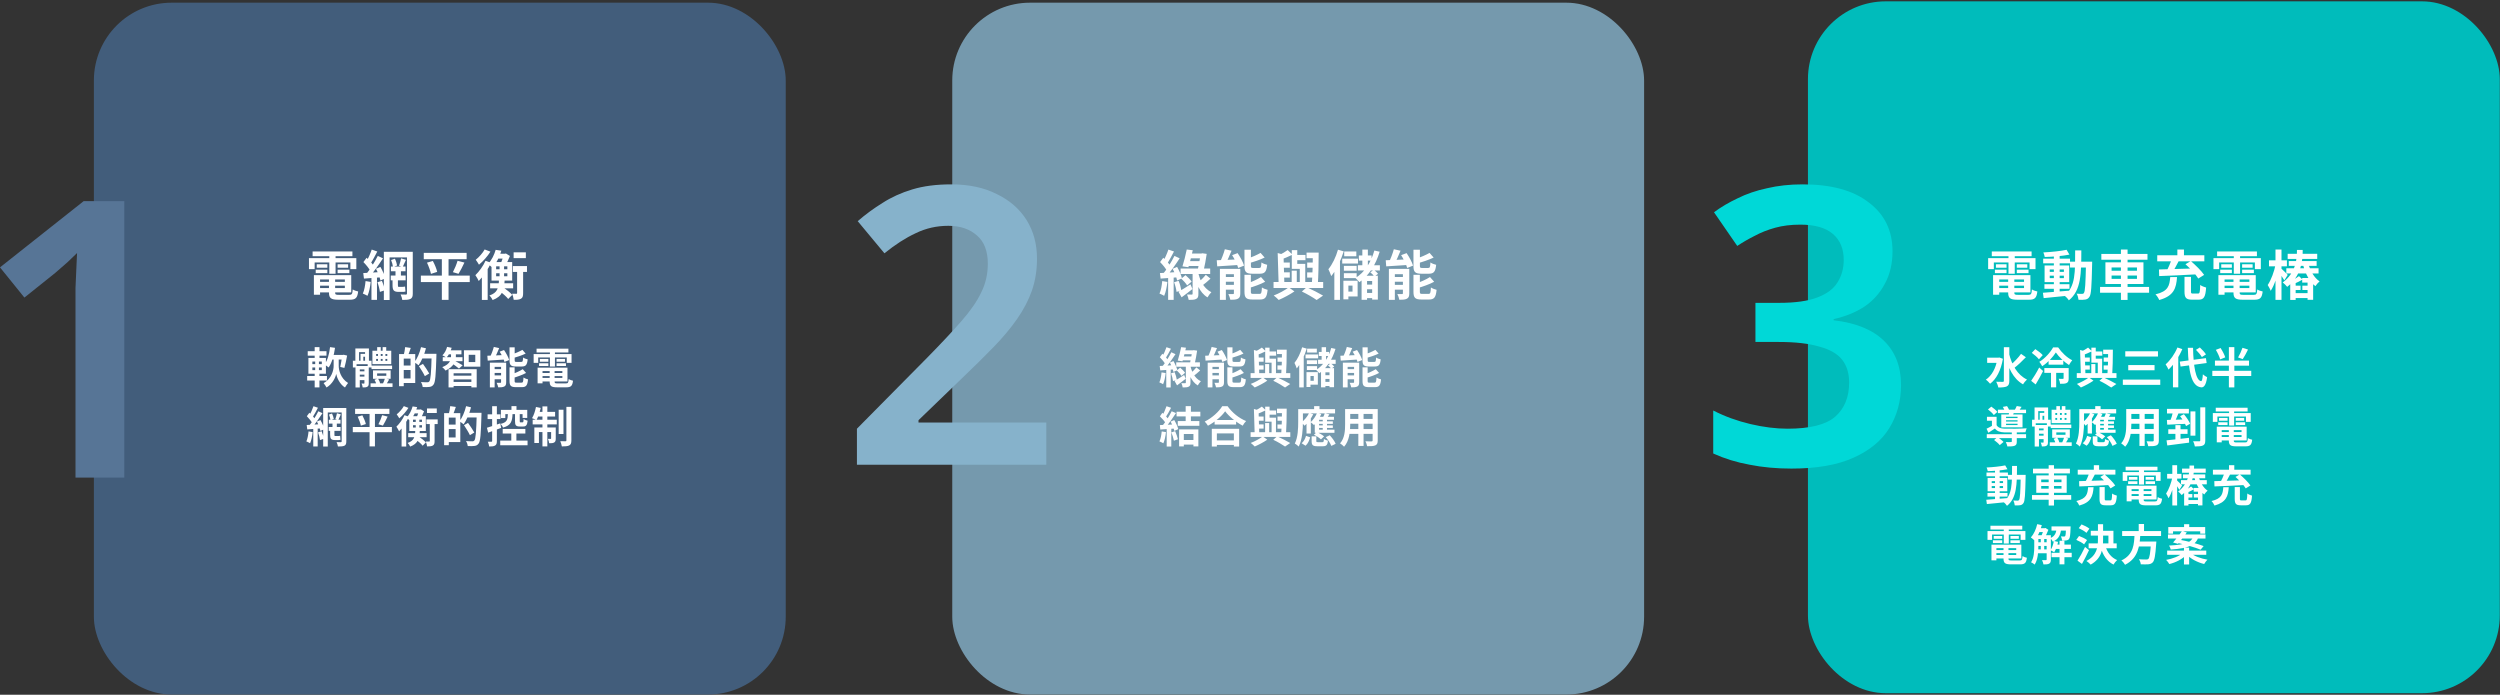 <svg xmlns="http://www.w3.org/2000/svg" width="932" height="259" viewBox="0 0 932 259" fill="none"><rect x="0" y="0" width="932" height="259" fill="#333333" stroke="none"/><rect x="35" y="1" width="257.921" height="257.921" rx="29" fill="#425D7B"></rect><path d="M46.339 178.06H28.15V113.821C28.15 111.704 28.15 109.538 28.15 107.325C28.246 105.111 28.342 102.898 28.439 100.684C28.535 98.374 28.631 96.257 28.727 94.332C27.765 95.295 26.562 96.45 25.118 97.797C23.675 99.048 22.183 100.347 20.643 101.695L9.095 110.934L0 99.674L31.181 74.988H46.339V178.06Z" fill="#577596"></path><rect x="355" y="1" width="257.921" height="257.921" rx="29" fill="#7599AD"></rect><path d="M390.056 173.25H319.465V159.825L345.738 133.263C350.935 127.97 355.17 123.446 358.442 119.693C361.81 115.843 364.264 112.283 365.804 109.01C367.44 105.738 368.258 102.178 368.258 98.328C368.258 93.612 366.911 90.1 364.216 87.79C361.521 85.384 357.961 84.181 353.534 84.181C349.203 84.181 345.161 85.095 341.407 86.924C337.654 88.656 333.756 91.158 329.714 94.43L319.754 82.448C322.641 79.946 325.72 77.685 328.993 75.664C332.265 73.546 335.97 71.862 340.108 70.611C344.246 69.36 349.058 68.734 354.544 68.734C361.185 68.734 366.863 69.937 371.578 72.343C376.39 74.653 380.096 77.877 382.694 82.015C385.292 86.154 386.592 90.966 386.592 96.451C386.592 100.686 385.966 104.632 384.715 108.289C383.464 111.85 381.635 115.362 379.229 118.827C376.823 122.292 373.888 125.804 370.424 129.365C366.959 132.926 363.061 136.775 358.73 140.914L342.418 156.649V157.515H390.056V173.25Z" fill="#86B2CB"></path><rect x="674" y="0.5" width="257.921" height="257.921" rx="29" fill="#00BCBB"></rect><path d="M705.53 93.705C705.53 98.324 704.567 102.366 702.642 105.831C700.814 109.295 698.263 112.134 694.991 114.348C691.719 116.465 687.918 118.005 683.587 118.967V119.4C691.864 120.363 698.119 122.913 702.354 127.051C706.588 131.19 708.705 136.675 708.705 143.508C708.705 149.475 707.262 154.816 704.375 159.532C701.487 164.248 697.012 167.953 690.949 170.648C684.982 173.343 677.283 174.69 667.852 174.69C662.27 174.69 657.073 174.209 652.261 173.246C647.449 172.38 642.926 170.985 638.691 169.06V153.036C643.022 155.25 647.642 156.934 652.55 158.089C657.458 159.243 662.078 159.821 666.408 159.821C674.781 159.821 680.7 158.329 684.164 155.346C687.629 152.266 689.361 148.032 689.361 142.642C689.361 139.178 688.495 136.339 686.763 134.125C685.031 131.912 682.192 130.275 678.246 129.217C674.396 128.062 669.344 127.485 663.088 127.485H654.427V112.904H663.232C669.295 112.904 674.059 112.231 677.524 110.883C681.085 109.536 683.587 107.659 685.031 105.253C686.57 102.847 687.34 100.056 687.34 96.88C687.34 92.742 685.993 89.518 683.298 87.208C680.604 84.899 676.562 83.744 671.172 83.744C667.708 83.744 664.58 84.129 661.789 84.899C658.998 85.669 656.448 86.679 654.138 87.93C651.828 89.085 649.663 90.336 647.642 91.683L638.98 79.124C641.579 77.2 644.514 75.467 647.786 73.927C651.058 72.291 654.715 71.04 658.757 70.174C662.799 69.212 667.226 68.731 672.038 68.731C682.721 68.731 690.949 70.992 696.724 75.515C702.594 79.942 705.53 86.005 705.53 93.705Z" fill="#00D8D7"></path><path d="M118.2 105.08H129.56V106.5H118.2V105.08ZM118.22 102.58H130.94V109H118.22V107.38H128.56V104.18H118.22V102.58ZM122.64 103.46H124.94V109.06C124.94 109.8 125.16 109.92 126.38 109.92C126.94 109.92 129.46 109.92 130.18 109.92C131.18 109.92 131.38 109.6 131.5 107.9C132 108.24 132.9 108.54 133.52 108.66C133.24 111.1 132.56 111.74 130.38 111.74C129.74 111.74 126.76 111.74 126.16 111.74C123.4 111.74 122.64 111.16 122.64 109.06V103.46ZM117.02 102.58H119.32V109.88H117.02V102.58ZM116.54 93.74H131.38V95.5H116.54V93.74ZM118.08 98.52H122.04V99.82H118.08V98.52ZM117.7 100.52H122.04V101.82H117.7V100.52ZM125.86 100.52H130.24V101.82H125.86V100.52ZM125.86 98.52H129.78V99.82H125.86V98.52ZM122.76 94.44H125.1V102.04H122.76V94.44ZM115.18 96.24H132.84V100.34H130.62V97.84H117.3V100.34H115.18V96.24ZM147.44 101.08H149.46V103.26H147.44V101.08ZM149.52 96.32L151.34 96.86C150.88 97.8 150.46 98.86 150.12 99.54L148.76 99.08C149.04 98.3 149.38 97.14 149.52 96.32ZM145.8 96.94L147.22 96.44C147.62 97.24 147.94 98.3 148.04 98.98L146.5 99.54C146.44 98.84 146.14 97.74 145.8 96.94ZM143.1 93.88H152.44V95.96H145.24V111.84H143.1V93.88ZM151.72 93.88H153.88V109.44C153.88 110.52 153.68 111.08 153.02 111.44C152.34 111.76 151.38 111.82 149.98 111.82C149.92 111.26 149.62 110.34 149.34 109.78C150.16 109.82 151.06 109.82 151.34 109.82C151.62 109.8 151.72 109.7 151.72 109.42V93.88ZM145.74 99.36H151.18V101.14H145.74V99.36ZM145.68 102.72H151.22V104.52H145.68V102.72ZM146.34 103.66H148.34V106.3C148.34 106.78 148.38 106.94 148.64 106.94C148.88 106.94 149.74 106.94 149.98 106.94C150.26 106.94 150.74 106.9 151 106.82C151.04 107.34 151.1 108.22 151.16 108.68C150.86 108.8 150.44 108.82 150 108.82C149.74 108.82 148.88 108.82 148.66 108.82C146.74 108.82 146.34 108.16 146.34 106.28V103.66ZM138.58 93.04L140.66 93.76C139.84 95.32 138.92 97.1 138.16 98.22L136.56 97.56C137.26 96.36 138.12 94.42 138.58 93.04ZM140.84 95.4L142.78 96.3C141.32 98.54 139.38 101.32 137.84 103.04L136.46 102.26C137.96 100.46 139.78 97.54 140.84 95.4ZM135.48 97.7L136.66 96.1C137.7 97.04 138.92 98.34 139.4 99.28L138.1 101.12C137.66 100.14 136.48 98.72 135.48 97.7ZM140.16 100.2L141.82 99.5C142.62 100.86 143.38 102.62 143.62 103.76L141.82 104.58C141.6 103.42 140.9 101.58 140.16 100.2ZM135.42 101.8C137.22 101.7 139.8 101.56 142.3 101.4L142.32 103.36C139.98 103.54 137.54 103.72 135.68 103.86L135.42 101.8ZM140.7 105.22L142.38 104.7C142.86 105.82 143.26 107.28 143.4 108.24L141.62 108.82C141.52 107.84 141.14 106.36 140.7 105.22ZM136.28 104.78L138.2 105.1C138 107.02 137.58 109 137 110.28C136.6 110.02 135.72 109.64 135.26 109.44C135.82 108.26 136.12 106.46 136.28 104.78ZM138.48 102.86H140.54V111.8H138.48V102.86ZM157.98 94.26H173.96V96.64H157.98V94.26ZM156.9 102.74H175.12V105.16H156.9V102.74ZM159.18 97.92L161.36 97.28C162.06 98.56 162.76 100.26 162.98 101.36L160.66 102.1C160.46 101.02 159.82 99.26 159.18 97.92ZM170.58 97.22L173.14 97.88C172.42 99.4 171.6 101.04 170.94 102.08L168.84 101.46C169.46 100.3 170.2 98.54 170.58 97.22ZM164.72 95.26H167.22V111.78H164.72V95.26ZM182.72 105.6H191.3V107.5H182.72V105.6ZM184.78 93.14L186.9 93.46C186.22 95.66 185.22 97.94 183.5 99.84C183.14 99.36 182.38 98.74 181.86 98.48C183.38 96.92 184.3 94.84 184.78 93.14ZM185.86 94.58H188.34V96.4H184.96L185.86 94.58ZM184.96 101.88V102.98H189.14V101.88H184.96ZM184.96 99.3V100.38H189.14V99.3H184.96ZM183.24 97.7H190.94V104.6H183.24V97.7ZM186.24 98.54H187.92V103.78H186.24V98.54ZM186.26 108.58L187.64 107.2C188.82 107.96 190.26 109.1 190.96 109.92L189.46 111.46C188.84 110.62 187.42 109.4 186.26 108.58ZM187.76 94.58H188.26L188.6 94.5L190.1 95.42C189.66 96.56 188.96 98.06 188.42 99C188 98.7 187.26 98.26 186.78 98.02C187.14 97.16 187.58 95.8 187.76 94.98V94.58ZM186.02 104.3H188.14C187.96 108.1 187.32 110.5 183.64 111.86C183.44 111.34 182.88 110.54 182.44 110.16C185.5 109.14 185.88 107.36 186.02 104.3ZM180.68 93L182.84 93.82C181.74 95.56 180.08 97.44 178.56 98.68C178.28 98.18 177.72 97.28 177.36 96.84C178.6 95.86 180 94.26 180.68 93ZM181 97.22L183.08 97.96C181.94 100.4 180.14 103.08 178.48 104.76C178.26 104.26 177.6 103.1 177.22 102.58C178.62 101.24 180.1 99.22 181 97.22ZM179.64 101.6L181.8 99.44V99.46V111.82H179.64V101.6ZM191.48 94.08H196.04V96.22H191.48V94.08ZM191.2 99.2H196.46V101.38H191.2V99.2ZM192.78 100.38H195.02V109.28C195.02 110.34 194.88 110.98 194.22 111.36C193.56 111.74 192.7 111.78 191.52 111.78C191.46 111.14 191.18 110.16 190.92 109.5C191.58 109.52 192.26 109.52 192.48 109.52C192.7 109.52 192.78 109.46 192.78 109.24V100.38Z" fill="white"></path><path d="M123.232 132.312H127.952V134.024H123.232V132.312ZM123.04 129.4L124.896 129.672C124.496 132.552 123.712 135.272 122.512 137C122.176 136.696 121.376 136.12 120.96 135.88C122.096 134.392 122.752 131.96 123.04 129.4ZM125.344 133.128H126.272V136.392C126.272 137.912 126.944 141.048 129.76 142.776C129.408 143.192 128.88 143.992 128.608 144.456C126.592 143.224 125.568 140.68 125.328 139.4C125.088 140.712 123.952 143.176 121.728 144.456C121.52 144.04 120.976 143.24 120.64 142.84C123.664 141.128 124.4 137.944 124.384 136.392V133.128H125.344ZM127.568 132.312H127.824L128.112 132.248L129.408 132.552C129.12 134.152 128.72 135.992 128.384 137.16L126.848 136.792C127.088 135.72 127.392 133.96 127.568 132.584V132.312ZM114.72 130.92H121.712V132.584H114.72V130.92ZM114.512 140.184H121.888V141.864H114.512V140.184ZM117.312 129.4H119.104V134.136H117.312V129.4ZM117.504 134.104H118.896V138.552H119.088V144.424H117.312V138.552H117.504V134.104ZM116.448 137V137.976H119.968V137H116.448ZM116.448 134.792V135.752H119.968V134.792H116.448ZM114.976 133.448H121.504V139.32H114.976V133.448ZM138.496 136.296H146.176V137.592H138.496V136.296ZM138.144 142.904H146.336V144.248H138.144V142.904ZM140.608 129.416H141.952V131.608H140.608V129.416ZM142.64 129.416H143.984V131.608H142.64V129.416ZM140.592 139.208V140.104H144.016V139.208H140.592ZM139.056 138.088H145.632V141.224H139.056V138.088ZM140.224 133.816V134.536H144.384V133.816H140.224ZM140.224 131.96V132.68H144.384V131.96H140.224ZM138.832 130.76H145.856V135.752H138.832V130.76ZM139.616 141.576L140.912 141.112C141.296 141.656 141.616 142.408 141.728 142.936L140.352 143.464C140.256 142.952 139.968 142.152 139.616 141.576ZM143.504 141.08L145.088 141.448C144.672 142.168 144.256 142.888 143.952 143.384L142.752 143.016C143.024 142.456 143.344 141.64 143.504 141.08ZM133.44 138.424H136.944V139.688H133.44V138.424ZM133.44 140.408H136.944V141.704H133.44V140.408ZM132.528 136.44H136.848V137.72H134.128V144.456H132.528V136.44ZM135.856 136.44H137.472V142.84C137.472 143.528 137.376 143.928 136.944 144.168C136.528 144.424 135.984 144.44 135.216 144.44C135.168 144.008 134.976 143.384 134.784 142.984C135.152 143 135.536 143 135.664 143C135.808 143 135.856 142.952 135.856 142.808V136.44ZM132.48 129.912H137.536V135.08H136.096V131.272H133.856V135.08H132.48V129.912ZM131.552 134.488H138.512V137H137.072V135.784H132.928V137H131.552V134.488ZM134.4 131.928H137.056V133H135.44V134.92H134.4V131.928ZM140.912 131.304H141.952V135.16H140.912V131.304ZM142.64 131.304H143.68V135.16H142.64V131.304ZM149.888 132.008H154.8V142.792H149.888V141.096H153.056V133.688H149.888V132.008ZM148.768 132.008H150.512V143.976H148.768V132.008ZM149.808 136.28H153.904V137.944H149.808V136.28ZM151.04 129.4L153.136 129.704C152.768 130.792 152.368 131.928 152.048 132.68L150.512 132.344C150.736 131.512 150.96 130.28 151.04 129.4ZM156.912 131.896H161.584V133.64H156.912V131.896ZM160.928 131.896H162.704C162.704 131.896 162.704 132.52 162.688 132.76C162.48 139.96 162.288 142.504 161.632 143.352C161.184 143.976 160.736 144.152 160.08 144.248C159.472 144.344 158.496 144.328 157.568 144.28C157.536 143.752 157.28 142.936 156.928 142.424C157.968 142.504 158.928 142.52 159.328 142.52C159.648 142.52 159.824 142.456 160.032 142.232C160.544 141.688 160.752 138.936 160.928 132.264V131.896ZM156.96 129.416L158.8 129.848C158.176 132.216 157.136 134.648 156.048 136.184C155.696 135.864 154.912 135.32 154.464 135.064C155.536 133.72 156.448 131.544 156.96 129.416ZM156.176 136.504L157.68 135.656C158.464 136.76 159.52 138.296 160.016 139.24L158.384 140.232C157.952 139.256 156.944 137.688 156.176 136.504ZM167.216 137.64H177.712V144.424H175.728V139.16H169.104V144.424H167.216V137.64ZM168.352 140.04H176.4V141.432H168.352V140.04ZM166.96 130.616H172.032V132.104H166.96V130.616ZM165.056 133.16H172.416V134.664H165.056V133.16ZM168.352 142.376H176.4V143.896H168.352V142.376ZM168.144 131.064H169.952V132.824C169.952 134.456 169.344 136.664 166.096 138.152C165.84 137.768 165.296 137.176 164.864 136.872C167.872 135.72 168.144 133.976 168.144 132.808V131.064ZM166.672 129.32L168.384 129.656C167.984 131.096 167.248 132.472 166.432 133.352C166.08 133.08 165.344 132.648 164.928 132.456C165.744 131.688 166.368 130.504 166.672 129.32ZM169.648 134.584C170.224 134.856 172.016 135.88 172.48 136.184L171.104 137.4C170.48 136.872 169.072 135.832 168.352 135.368L169.648 134.584ZM174.736 132.28V134.984H177.184V132.28H174.736ZM172.96 130.584H179.072V136.696H172.96V130.584ZM184.096 129.336L186.096 129.768C185.52 131.24 184.8 132.808 184.192 133.832L182.528 133.4C183.104 132.312 183.76 130.616 184.096 129.336ZM181.68 132.616C183.408 132.568 186 132.456 188.48 132.344L188.464 134.008C186.112 134.184 183.648 134.328 181.824 134.44L181.68 132.616ZM182.624 135.192H187.712V136.776H184.4V144.424H182.624V135.192ZM186.8 135.192H188.704V142.504C188.704 143.32 188.544 143.8 188 144.088C187.44 144.376 186.72 144.408 185.744 144.408C185.648 143.896 185.376 143.16 185.136 142.696C185.696 142.728 186.336 142.728 186.544 142.712C186.736 142.712 186.8 142.664 186.8 142.456V135.192ZM183.44 137.608H187.872V139.032H183.44V137.608ZM183.44 139.96H187.872V141.384H183.44V139.96ZM189.952 129.48H191.872V134.28C191.872 134.84 191.968 134.92 192.576 134.92C192.832 134.92 193.984 134.92 194.32 134.92C194.848 134.92 194.944 134.68 195.008 133.272C195.408 133.576 196.192 133.864 196.72 133.976C196.512 136.056 196 136.632 194.512 136.632C194.112 136.632 192.672 136.632 192.304 136.632C190.416 136.632 189.952 136.088 189.952 134.312V129.48ZM194.752 130.424L195.968 131.816C194.544 132.504 192.688 133.112 191.104 133.544C191.024 133.16 190.768 132.584 190.56 132.216C192.048 131.752 193.696 131.032 194.752 130.424ZM189.952 136.952H191.856V141.992C191.856 142.584 191.968 142.648 192.592 142.648C192.864 142.648 194.064 142.648 194.416 142.648C194.976 142.648 195.072 142.36 195.152 140.728C195.552 141.016 196.32 141.32 196.848 141.432C196.64 143.688 196.128 144.328 194.592 144.328C194.192 144.328 192.704 144.328 192.32 144.328C190.432 144.328 189.952 143.784 189.952 142.008V136.952ZM194.88 137.624L196.128 139.032C194.672 139.816 192.736 140.488 191.088 140.952C190.992 140.584 190.72 139.976 190.528 139.608C192.08 139.112 193.792 138.328 194.88 137.624ZM186.272 131.096L187.904 130.488C188.688 131.64 189.52 133.16 189.824 134.216L188.08 134.92C187.808 133.896 187.04 132.296 186.272 131.096ZM201.36 139.064H210.448V140.2H201.36V139.064ZM201.376 137.064H211.552V142.2H201.376V140.904H209.648V138.344H201.376V137.064ZM204.912 137.768H206.752V142.248C206.752 142.84 206.928 142.936 207.904 142.936C208.352 142.936 210.368 142.936 210.944 142.936C211.744 142.936 211.904 142.68 212 141.32C212.4 141.592 213.12 141.832 213.616 141.928C213.392 143.88 212.848 144.392 211.104 144.392C210.592 144.392 208.208 144.392 207.728 144.392C205.52 144.392 204.912 143.928 204.912 142.248V137.768ZM200.416 137.064H202.256V142.904H200.416V137.064ZM200.032 129.992H211.904V131.4H200.032V129.992ZM201.264 133.816H204.432V134.856H201.264V133.816ZM200.96 135.416H204.432V136.456H200.96V135.416ZM207.488 135.416H210.992V136.456H207.488V135.416ZM207.488 133.816H210.624V134.856H207.488V133.816ZM205.008 130.552H206.88V136.632H205.008V130.552ZM198.944 131.992H213.072V135.272H211.296V133.272H200.64V135.272H198.944V131.992ZM123.952 157.864H125.568V159.608H123.952V157.864ZM125.616 154.056L127.072 154.488C126.704 155.24 126.368 156.088 126.096 156.632L125.008 156.264C125.232 155.64 125.504 154.712 125.616 154.056ZM122.64 154.552L123.776 154.152C124.096 154.792 124.352 155.64 124.432 156.184L123.2 156.632C123.152 156.072 122.912 155.192 122.64 154.552ZM120.48 152.104H127.952V153.768H122.192V166.472H120.48V152.104ZM127.376 152.104H129.104V164.552C129.104 165.416 128.944 165.864 128.416 166.152C127.872 166.408 127.104 166.456 125.984 166.456C125.936 166.008 125.696 165.272 125.472 164.824C126.128 164.856 126.848 164.856 127.072 164.856C127.296 164.84 127.376 164.76 127.376 164.536V152.104ZM122.592 156.488H126.944V157.912H122.592V156.488ZM122.544 159.176H126.976V160.616H122.544V159.176ZM123.072 159.928H124.672V162.04C124.672 162.424 124.704 162.552 124.912 162.552C125.104 162.552 125.792 162.552 125.984 162.552C126.208 162.552 126.592 162.52 126.8 162.456C126.832 162.872 126.88 163.576 126.928 163.944C126.688 164.04 126.352 164.056 126 164.056C125.792 164.056 125.104 164.056 124.928 164.056C123.392 164.056 123.072 163.528 123.072 162.024V159.928ZM116.864 151.432L118.528 152.008C117.872 153.256 117.136 154.68 116.528 155.576L115.248 155.048C115.808 154.088 116.496 152.536 116.864 151.432ZM118.672 153.32L120.224 154.04C119.056 155.832 117.504 158.056 116.272 159.432L115.168 158.808C116.368 157.368 117.824 155.032 118.672 153.32ZM114.384 155.16L115.328 153.88C116.16 154.632 117.136 155.672 117.52 156.424L116.48 157.896C116.128 157.112 115.184 155.976 114.384 155.16ZM118.128 157.16L119.456 156.6C120.096 157.688 120.704 159.096 120.896 160.008L119.456 160.664C119.28 159.736 118.72 158.264 118.128 157.16ZM114.336 158.44C115.776 158.36 117.84 158.248 119.84 158.12L119.856 159.688C117.984 159.832 116.032 159.976 114.544 160.088L114.336 158.44ZM118.56 161.176L119.904 160.76C120.288 161.656 120.608 162.824 120.72 163.592L119.296 164.056C119.216 163.272 118.912 162.088 118.56 161.176ZM115.024 160.824L116.56 161.08C116.4 162.616 116.064 164.2 115.6 165.224C115.28 165.016 114.576 164.712 114.208 164.552C114.656 163.608 114.896 162.168 115.024 160.824ZM116.784 159.288H118.432V166.44H116.784V159.288ZM132.384 152.408H145.168V154.312H132.384V152.408ZM131.52 159.192H146.096V161.128H131.52V159.192ZM133.344 155.336L135.088 154.824C135.648 155.848 136.208 157.208 136.384 158.088L134.528 158.68C134.368 157.816 133.856 156.408 133.344 155.336ZM142.464 154.776L144.512 155.304C143.936 156.52 143.28 157.832 142.752 158.664L141.072 158.168C141.568 157.24 142.16 155.832 142.464 154.776ZM137.776 153.208H139.776V166.424H137.776V153.208ZM152.176 161.48H159.04V163H152.176V161.48ZM153.824 151.512L155.52 151.768C154.976 153.528 154.176 155.352 152.8 156.872C152.512 156.488 151.904 155.992 151.488 155.784C152.704 154.536 153.44 152.872 153.824 151.512ZM154.688 152.664H156.672V154.12H153.968L154.688 152.664ZM153.968 158.504V159.384H157.312V158.504H153.968ZM153.968 156.44V157.304H157.312V156.44H153.968ZM152.592 155.16H158.752V160.68H152.592V155.16ZM154.992 155.832H156.336V160.024H154.992V155.832ZM155.008 163.864L156.112 162.76C157.056 163.368 158.208 164.28 158.768 164.936L157.568 166.168C157.072 165.496 155.936 164.52 155.008 163.864ZM156.208 152.664H156.608L156.88 152.6L158.08 153.336C157.728 154.248 157.168 155.448 156.736 156.2C156.4 155.96 155.808 155.608 155.424 155.416C155.712 154.728 156.064 153.64 156.208 152.984V152.664ZM154.816 160.44H156.512C156.368 163.48 155.856 165.4 152.912 166.488C152.752 166.072 152.304 165.432 151.952 165.128C154.4 164.312 154.704 162.888 154.816 160.44ZM150.544 151.4L152.272 152.056C151.392 153.448 150.064 154.952 148.848 155.944C148.624 155.544 148.176 154.824 147.888 154.472C148.88 153.688 150 152.408 150.544 151.4ZM150.8 154.776L152.464 155.368C151.552 157.32 150.112 159.464 148.784 160.808C148.608 160.408 148.08 159.48 147.776 159.064C148.896 157.992 150.08 156.376 150.8 154.776ZM149.712 158.28L151.44 156.552V156.568V166.456H149.712V158.28ZM159.184 152.264H162.832V153.976H159.184V152.264ZM158.96 156.36H163.168V158.104H158.96V156.36ZM160.224 157.304H162.016V164.424C162.016 165.272 161.904 165.784 161.376 166.088C160.848 166.392 160.16 166.424 159.216 166.424C159.168 165.912 158.944 165.128 158.736 164.6C159.264 164.616 159.808 164.616 159.984 164.616C160.16 164.616 160.224 164.568 160.224 164.392V157.304ZM166.688 154.008H171.6V164.792H166.688V163.096H169.856V155.688H166.688V154.008ZM165.568 154.008H167.312V165.976H165.568V154.008ZM166.608 158.28H170.704V159.944H166.608V158.28ZM167.84 151.4L169.936 151.704C169.568 152.792 169.168 153.928 168.848 154.68L167.312 154.344C167.536 153.512 167.76 152.28 167.84 151.4ZM173.712 153.896H178.384V155.64H173.712V153.896ZM177.728 153.896H179.504C179.504 153.896 179.504 154.52 179.488 154.76C179.28 161.96 179.088 164.504 178.432 165.352C177.984 165.976 177.536 166.152 176.88 166.248C176.272 166.344 175.296 166.328 174.368 166.28C174.336 165.752 174.08 164.936 173.728 164.424C174.768 164.504 175.728 164.52 176.128 164.52C176.448 164.52 176.624 164.456 176.832 164.232C177.344 163.688 177.552 160.936 177.728 154.264V153.896ZM173.76 151.416L175.6 151.848C174.976 154.216 173.936 156.648 172.848 158.184C172.496 157.864 171.712 157.32 171.264 157.064C172.336 155.72 173.248 153.544 173.76 151.416ZM172.976 158.504L174.48 157.656C175.264 158.76 176.32 160.296 176.816 161.24L175.184 162.232C174.752 161.256 173.744 159.688 172.976 158.504ZM187.408 159.896H195.856V161.624H187.408V159.896ZM186.48 164.248H196.672V165.992H186.48V164.248ZM186.736 152.792H196.56V155.8H194.816V154.392H188.384V155.848H186.736V152.792ZM190.672 151.4H192.544V153.864H190.672V151.4ZM190.608 160.824H192.512V165.08H190.608V160.824ZM192 154.264H193.76V157.016C193.76 157.416 193.808 157.448 194.08 157.448C194.192 157.448 194.672 157.448 194.816 157.448C195.088 157.448 195.152 157.288 195.2 156.2C195.52 156.456 196.24 156.728 196.704 156.84C196.528 158.536 196.096 159 195.024 159C194.72 159 194.064 159 193.776 159C192.304 159 192 158.504 192 157.032V154.264ZM189.344 154.312H191.072C190.976 157.048 190.512 158.616 187.52 159.4C187.392 158.984 186.96 158.36 186.624 158.024C189.04 157.464 189.28 156.424 189.344 154.312ZM181.52 159.464C182.8 159.096 184.688 158.456 186.496 157.832L186.832 159.528C185.184 160.152 183.408 160.792 181.984 161.288L181.52 159.464ZM181.776 154.456H186.56V156.216H181.776V154.456ZM183.472 151.432H185.232V164.408C185.232 165.304 185.072 165.8 184.576 166.088C184.096 166.392 183.408 166.456 182.368 166.456C182.32 165.976 182.096 165.192 181.872 164.664C182.448 164.696 183.008 164.696 183.2 164.68C183.392 164.68 183.472 164.632 183.472 164.408V151.432ZM208.272 152.744H210.064V161.784H208.272V152.744ZM211.152 151.688H213.008V164.168C213.008 165.208 212.8 165.72 212.208 166.056C211.616 166.36 210.688 166.424 209.456 166.424C209.376 165.88 209.104 165.032 208.864 164.472C209.696 164.504 210.528 164.504 210.816 164.504C211.072 164.504 211.152 164.424 211.152 164.168V151.688ZM202.224 151.512H204.048V166.424H202.224V151.512ZM205.456 159.368H207.184V163.464C207.184 164.216 207.088 164.664 206.608 164.952C206.144 165.224 205.536 165.256 204.736 165.24C204.688 164.76 204.48 164.072 204.272 163.608C204.704 163.624 205.12 163.624 205.264 163.624C205.408 163.624 205.456 163.592 205.456 163.432V159.368ZM199.2 159.368H206.144V161.08H200.912V165.16H199.2V159.368ZM198.576 156.488H207.568V158.216H198.576V156.488ZM200.256 153.544H206.944V155.288H199.904L200.256 153.544ZM199.808 151.72L201.568 152.072C201.216 153.752 200.608 155.496 200 156.6C199.616 156.376 198.784 156.056 198.336 155.896C198.992 154.856 199.52 153.24 199.808 151.72Z" fill="white"></path><path d="M449.52 102.44L451.28 103.88C450.22 104.86 449.04 105.88 448.1 106.54L446.7 105.3C447.56 104.6 448.82 103.36 449.52 102.44ZM440.38 103.88L441.96 102.58C442.76 103.26 443.78 104.26 444.24 104.98L442.56 106.42C442.16 105.7 441.2 104.62 440.38 103.88ZM442.9 94.52H448.4V96.3H442.9V94.52ZM442.46 97.36H448.14V99.16H442.46V97.36ZM440.12 100.1H451.16V102.14H440.12V100.1ZM444.6 100.88H446.76V109.56C446.76 110.58 446.6 111.12 445.92 111.44C445.28 111.78 444.38 111.8 443.14 111.8C443.06 111.22 442.78 110.38 442.52 109.8C443.24 109.84 444.04 109.84 444.28 109.82C444.52 109.82 444.6 109.76 444.6 109.52V100.88ZM439.34 108.76C440.46 108.16 442.18 107.06 443.82 106L444.54 107.76C443.22 108.82 441.76 109.92 440.5 110.84L439.34 108.76ZM446.58 101.1C447.12 103.92 448.42 107.38 451.6 108.92C451.16 109.36 450.46 110.28 450.16 110.86C447.1 109.04 445.8 105.14 445.26 102.44L446.58 101.1ZM442.42 93.02L444.66 93.28C444.2 95.4 443.54 97.98 443.04 99.62L440.82 99.3C441.34 97.66 442.02 95.04 442.42 93.02ZM447.6 94.52H447.84L448.22 94.42L449.86 94.64C449.58 96.7 449.1 99.18 448.64 101.14L446.46 100.88C446.9 98.88 447.4 96.2 447.6 94.76V94.52ZM435.58 93.04L437.66 93.76C436.84 95.32 435.92 97.1 435.16 98.22L433.56 97.56C434.26 96.36 435.12 94.42 435.58 93.04ZM437.84 95.4L439.78 96.3C438.32 98.54 436.38 101.32 434.84 103.04L433.46 102.26C434.96 100.46 436.78 97.54 437.84 95.4ZM432.48 97.7L433.66 96.1C434.7 97.04 435.92 98.34 436.4 99.28L435.1 101.12C434.66 100.14 433.48 98.72 432.48 97.7ZM437.16 100.2L438.82 99.5C439.62 100.86 440.38 102.62 440.62 103.76L438.82 104.58C438.6 103.42 437.9 101.58 437.16 100.2ZM432.42 101.8C434.22 101.7 436.8 101.56 439.3 101.4L439.32 103.36C436.98 103.54 434.54 103.72 432.68 103.86L432.42 101.8ZM437.7 105.22L439.38 104.7C439.86 105.82 440.26 107.28 440.4 108.24L438.62 108.82C438.52 107.84 438.14 106.36 437.7 105.22ZM433.28 104.78L435.2 105.1C435 107.02 434.58 109 434 110.28C433.6 110.02 432.72 109.64 432.26 109.44C432.82 108.26 433.12 106.46 433.28 104.78ZM435.48 102.86H437.54V111.8H435.48V102.86ZM456.62 92.92L459.12 93.46C458.4 95.3 457.5 97.26 456.74 98.54L454.66 98C455.38 96.64 456.2 94.52 456.62 92.92ZM453.6 97.02C455.76 96.96 459 96.82 462.1 96.68L462.08 98.76C459.14 98.98 456.06 99.16 453.78 99.3L453.6 97.02ZM454.78 100.24H461.14V102.22H457V111.78H454.78V100.24ZM460 100.24H462.38V109.38C462.38 110.4 462.18 111 461.5 111.36C460.8 111.72 459.9 111.76 458.68 111.76C458.56 111.12 458.22 110.2 457.92 109.62C458.62 109.66 459.42 109.66 459.68 109.64C459.92 109.64 460 109.58 460 109.32V100.24ZM455.8 103.26H461.34V105.04H455.8V103.26ZM455.8 106.2H461.34V107.98H455.8V106.2ZM463.94 93.1H466.34V99.1C466.34 99.8 466.46 99.9 467.22 99.9C467.54 99.9 468.98 99.9 469.4 99.9C470.06 99.9 470.18 99.6 470.26 97.84C470.76 98.22 471.74 98.58 472.4 98.72C472.14 101.32 471.5 102.04 469.64 102.04C469.14 102.04 467.34 102.04 466.88 102.04C464.52 102.04 463.94 101.36 463.94 99.14V93.1ZM469.94 94.28L471.46 96.02C469.68 96.88 467.36 97.64 465.38 98.18C465.28 97.7 464.96 96.98 464.7 96.52C466.56 95.94 468.62 95.04 469.94 94.28ZM463.94 102.44H466.32V108.74C466.32 109.48 466.46 109.56 467.24 109.56C467.58 109.56 469.08 109.56 469.52 109.56C470.22 109.56 470.34 109.2 470.44 107.16C470.94 107.52 471.9 107.9 472.56 108.04C472.3 110.86 471.66 111.66 469.74 111.66C469.24 111.66 467.38 111.66 466.9 111.66C464.54 111.66 463.94 110.98 463.94 108.76V102.44ZM470.1 103.28L471.66 105.04C469.84 106.02 467.42 106.86 465.36 107.44C465.24 106.98 464.9 106.22 464.66 105.76C466.6 105.14 468.74 104.16 470.1 103.28ZM459.34 95.12L461.38 94.36C462.36 95.8 463.4 97.7 463.78 99.02L461.6 99.9C461.26 98.62 460.3 96.62 459.34 95.12ZM487.08 94.18H490.78V96.26H487.08V94.18ZM482.56 95.04H486.68V97H482.56V95.04ZM487.32 97.86H490.7V99.82H487.32V97.86ZM487.3 101.54H490.66V103.5H487.3V101.54ZM477.48 97.86H480.84V99.82H477.48V97.86ZM477.5 101.52H480.84V103.48H477.5V101.52ZM476.32 94.34L479 95.06C478.96 95.22 478.82 95.3 478.5 95.36L478.82 106.12H476.68L476.32 94.34ZM489.4 94.18H491.6C491.6 98.1 491.5 103.06 491.28 106.04H489.04C489.28 103 489.44 98.02 489.4 94.18ZM480.04 93.22L481.84 94.94C480.48 95.62 478.9 96.28 477.6 96.76C477.48 96.32 477.14 95.56 476.88 95.1C478 94.56 479.26 93.8 480.04 93.22ZM481.54 100.9H483.44V105.88H481.54V100.9ZM481.58 93.26H483.62V98.38H485.74V100.24H481.58V93.26ZM484.56 98.38H486.6V105.94H484.56V98.38ZM474.78 105.14H493.28V107.36H474.78V105.14ZM485.34 108.68L487.14 107.08C489.3 108.06 491.8 109.34 493.24 110.2L490.84 111.84C489.6 110.96 487.36 109.64 485.34 108.68ZM480.44 107.12L482.56 108.64C480.94 109.76 478.54 111.04 476.7 111.82C476.26 111.34 475.44 110.6 474.84 110.16C476.76 109.44 479.16 108.12 480.44 107.12ZM501.12 93.74H505.64V95.54H501.12V93.74ZM506.58 95.24H511.32V97.14H506.58V95.24ZM506.22 98.9H514.42V100.82H506.22V98.9ZM500.38 96.44H506.26V98.24H500.38V96.44ZM501 99.12H505.76V100.92H501V99.12ZM501 101.86H505.76V103.68H501V101.86ZM500.82 104.66H502.68V111.58H500.82V104.66ZM501.94 104.66H506.12V110.52H501.94V108.7H504.22V106.48H501.94V104.66ZM507.88 93.04H509.94V100.34H507.88V93.04ZM512.36 93.4L514.34 93.84C512.86 98.78 510.3 102.74 506.78 105.2C506.5 104.8 505.74 104.02 505.3 103.64C508.72 101.52 511.12 97.88 512.36 93.4ZM507.6 102.8H513.66V111.68H511.54V104.76H509.64V111.76H507.6V102.8ZM508.54 106.1H512.62V107.84H508.54V106.1ZM508.54 109.2H512.62V111.14H508.54V109.2ZM510.84 101.52L512.16 100.6C512.74 101 513.42 101.62 513.74 102.08L512.36 103.08C512.08 102.64 511.42 101.96 510.84 101.52ZM498.8 93.08L500.94 93.72C499.9 97.04 498.18 100.64 496.28 102.94C496.12 102.38 495.56 100.98 495.22 100.36C496.7 98.56 498.02 95.84 498.8 93.08ZM497.44 98.8L499.5 96.74L499.54 96.76V111.78H497.44V98.8ZM519.62 92.92L522.12 93.46C521.4 95.3 520.5 97.26 519.74 98.54L517.66 98C518.38 96.64 519.2 94.52 519.62 92.92ZM516.6 97.02C518.76 96.96 522 96.82 525.1 96.68L525.08 98.76C522.14 98.98 519.06 99.16 516.78 99.3L516.6 97.02ZM517.78 100.24H524.14V102.22H520V111.78H517.78V100.24ZM523 100.24H525.38V109.38C525.38 110.4 525.18 111 524.5 111.36C523.8 111.72 522.9 111.76 521.68 111.76C521.56 111.12 521.22 110.2 520.92 109.62C521.62 109.66 522.42 109.66 522.68 109.64C522.92 109.64 523 109.58 523 109.32V100.24ZM518.8 103.26H524.34V105.04H518.8V103.26ZM518.8 106.2H524.34V107.98H518.8V106.2ZM526.94 93.1H529.34V99.1C529.34 99.8 529.46 99.9 530.22 99.9C530.54 99.9 531.98 99.9 532.4 99.9C533.06 99.9 533.18 99.6 533.26 97.84C533.76 98.22 534.74 98.58 535.4 98.72C535.14 101.32 534.5 102.04 532.64 102.04C532.14 102.04 530.34 102.04 529.88 102.04C527.52 102.04 526.94 101.36 526.94 99.14V93.1ZM532.94 94.28L534.46 96.02C532.68 96.88 530.36 97.64 528.38 98.18C528.28 97.7 527.96 96.98 527.7 96.52C529.56 95.94 531.62 95.04 532.94 94.28ZM526.94 102.44H529.32V108.74C529.32 109.48 529.46 109.56 530.24 109.56C530.58 109.56 532.08 109.56 532.52 109.56C533.22 109.56 533.34 109.2 533.44 107.16C533.94 107.52 534.9 107.9 535.56 108.04C535.3 110.86 534.66 111.66 532.74 111.66C532.24 111.66 530.38 111.66 529.9 111.66C527.54 111.66 526.94 110.98 526.94 108.76V102.44ZM533.1 103.28L534.66 105.04C532.84 106.02 530.42 106.86 528.36 107.44C528.24 106.98 527.9 106.22 527.66 105.76C529.6 105.14 531.74 104.16 533.1 103.28ZM522.34 95.12L524.38 94.36C525.36 95.8 526.4 97.7 526.78 99.02L524.6 99.9C524.26 98.62 523.3 96.62 522.34 95.12Z" fill="white"></path><path d="M446.016 136.952L447.424 138.104C446.576 138.888 445.632 139.704 444.88 140.232L443.76 139.24C444.448 138.68 445.456 137.688 446.016 136.952ZM438.704 138.104L439.968 137.064C440.608 137.608 441.424 138.408 441.792 138.984L440.448 140.136C440.128 139.56 439.36 138.696 438.704 138.104ZM440.72 130.616H445.12V132.04H440.72V130.616ZM440.368 132.888H444.912V134.328H440.368V132.888ZM438.496 135.08H447.328V136.712H438.496V135.08ZM442.08 135.704H443.808V142.648C443.808 143.464 443.68 143.896 443.136 144.152C442.624 144.424 441.904 144.44 440.912 144.44C440.848 143.976 440.624 143.304 440.416 142.84C440.992 142.872 441.632 142.872 441.824 142.856C442.016 142.856 442.08 142.808 442.08 142.616V135.704ZM437.872 142.008C438.768 141.528 440.144 140.648 441.456 139.8L442.032 141.208C440.976 142.056 439.808 142.936 438.8 143.672L437.872 142.008ZM443.664 135.88C444.096 138.136 445.136 140.904 447.68 142.136C447.328 142.488 446.768 143.224 446.528 143.688C444.08 142.232 443.04 139.112 442.608 136.952L443.664 135.88ZM440.336 129.416L442.128 129.624C441.76 131.32 441.232 133.384 440.832 134.696L439.056 134.44C439.472 133.128 440.016 131.032 440.336 129.416ZM444.48 130.616H444.672L444.976 130.536L446.288 130.712C446.064 132.36 445.68 134.344 445.312 135.912L443.568 135.704C443.92 134.104 444.32 131.96 444.48 130.808V130.616ZM434.864 129.432L436.528 130.008C435.872 131.256 435.136 132.68 434.528 133.576L433.248 133.048C433.808 132.088 434.496 130.536 434.864 129.432ZM436.672 131.32L438.224 132.04C437.056 133.832 435.504 136.056 434.272 137.432L433.168 136.808C434.368 135.368 435.824 133.032 436.672 131.32ZM432.384 133.16L433.328 131.88C434.16 132.632 435.136 133.672 435.52 134.424L434.48 135.896C434.128 135.112 433.184 133.976 432.384 133.16ZM436.128 135.16L437.456 134.6C438.096 135.688 438.704 137.096 438.896 138.008L437.456 138.664C437.28 137.736 436.72 136.264 436.128 135.16ZM432.336 136.44C433.776 136.36 435.84 136.248 437.84 136.12L437.856 137.688C435.984 137.832 434.032 137.976 432.544 138.088L432.336 136.44ZM436.56 139.176L437.904 138.76C438.288 139.656 438.608 140.824 438.72 141.592L437.296 142.056C437.216 141.272 436.912 140.088 436.56 139.176ZM433.024 138.824L434.56 139.08C434.4 140.616 434.064 142.2 433.6 143.224C433.28 143.016 432.576 142.712 432.208 142.552C432.656 141.608 432.896 140.168 433.024 138.824ZM434.784 137.288H436.432V144.44H434.784V137.288ZM451.696 129.336L453.696 129.768C453.12 131.24 452.4 132.808 451.792 133.832L450.128 133.4C450.704 132.312 451.36 130.616 451.696 129.336ZM449.28 132.616C451.008 132.568 453.6 132.456 456.08 132.344L456.064 134.008C453.712 134.184 451.248 134.328 449.424 134.44L449.28 132.616ZM450.224 135.192H455.312V136.776H452V144.424H450.224V135.192ZM454.4 135.192H456.304V142.504C456.304 143.32 456.144 143.8 455.6 144.088C455.04 144.376 454.32 144.408 453.344 144.408C453.248 143.896 452.976 143.16 452.736 142.696C453.296 142.728 453.936 142.728 454.144 142.712C454.336 142.712 454.4 142.664 454.4 142.456V135.192ZM451.04 137.608H455.472V139.032H451.04V137.608ZM451.04 139.96H455.472V141.384H451.04V139.96ZM457.552 129.48H459.472V134.28C459.472 134.84 459.568 134.92 460.176 134.92C460.432 134.92 461.584 134.92 461.92 134.92C462.448 134.92 462.544 134.68 462.608 133.272C463.008 133.576 463.792 133.864 464.32 133.976C464.112 136.056 463.6 136.632 462.112 136.632C461.712 136.632 460.272 136.632 459.904 136.632C458.016 136.632 457.552 136.088 457.552 134.312V129.48ZM462.352 130.424L463.568 131.816C462.144 132.504 460.288 133.112 458.704 133.544C458.624 133.16 458.368 132.584 458.16 132.216C459.648 131.752 461.296 131.032 462.352 130.424ZM457.552 136.952H459.456V141.992C459.456 142.584 459.568 142.648 460.192 142.648C460.464 142.648 461.664 142.648 462.016 142.648C462.576 142.648 462.672 142.36 462.752 140.728C463.152 141.016 463.92 141.32 464.448 141.432C464.24 143.688 463.728 144.328 462.192 144.328C461.792 144.328 460.304 144.328 459.92 144.328C458.032 144.328 457.552 143.784 457.552 142.008V136.952ZM462.48 137.624L463.728 139.032C462.272 139.816 460.336 140.488 458.688 140.952C458.592 140.584 458.32 139.976 458.128 139.608C459.68 139.112 461.392 138.328 462.48 137.624ZM453.872 131.096L455.504 130.488C456.288 131.64 457.12 133.16 457.424 134.216L455.68 134.92C455.408 133.896 454.64 132.296 453.872 131.096ZM476.064 130.344H479.024V132.008H476.064V130.344ZM472.448 131.032H475.744V132.6H472.448V131.032ZM476.256 133.288H478.96V134.856H476.256V133.288ZM476.24 136.232H478.928V137.8H476.24V136.232ZM468.384 133.288H471.072V134.856H468.384V133.288ZM468.4 136.216H471.072V137.784H468.4V136.216ZM467.456 130.472L469.6 131.048C469.568 131.176 469.456 131.24 469.2 131.288L469.456 139.896H467.744L467.456 130.472ZM477.92 130.344H479.68C479.68 133.48 479.6 137.448 479.424 139.832H477.632C477.824 137.4 477.952 133.416 477.92 130.344ZM470.432 129.576L471.872 130.952C470.784 131.496 469.52 132.024 468.48 132.408C468.384 132.056 468.112 131.448 467.904 131.08C468.8 130.648 469.808 130.04 470.432 129.576ZM471.632 135.72H473.152V139.704H471.632V135.72ZM471.664 129.608H473.296V133.704H474.992V135.192H471.664V129.608ZM474.048 133.704H475.68V139.752H474.048V133.704ZM466.224 139.112H481.024V140.888H466.224V139.112ZM474.672 141.944L476.112 140.664C477.84 141.448 479.84 142.472 480.992 143.16L479.072 144.472C478.08 143.768 476.288 142.712 474.672 141.944ZM470.752 140.696L472.448 141.912C471.152 142.808 469.232 143.832 467.76 144.456C467.408 144.072 466.752 143.48 466.272 143.128C467.808 142.552 469.728 141.496 470.752 140.696ZM487.296 129.992H490.912V131.432H487.296V129.992ZM491.664 131.192H495.456V132.712H491.664V131.192ZM491.376 134.12H497.936V135.656H491.376V134.12ZM486.704 132.152H491.408V133.592H486.704V132.152ZM487.2 134.296H491.008V135.736H487.2V134.296ZM487.2 136.488H491.008V137.944H487.2V136.488ZM487.056 138.728H488.544V144.264H487.056V138.728ZM487.952 138.728H491.296V143.416H487.952V141.96H489.776V140.184H487.952V138.728ZM492.704 129.432H494.352V135.272H492.704V129.432ZM496.288 129.72L497.872 130.072C496.688 134.024 494.64 137.192 491.824 139.16C491.6 138.84 490.992 138.216 490.64 137.912C493.376 136.216 495.296 133.304 496.288 129.72ZM492.48 137.24H497.328V144.344H495.632V138.808H494.112V144.408H492.48V137.24ZM493.232 139.88H496.496V141.272H493.232V139.88ZM493.232 142.36H496.496V143.912H493.232V142.36ZM495.072 136.216L496.128 135.48C496.592 135.8 497.136 136.296 497.392 136.664L496.288 137.464C496.064 137.112 495.536 136.568 495.072 136.216ZM485.44 129.464L487.152 129.976C486.32 132.632 484.944 135.512 483.424 137.352C483.296 136.904 482.848 135.784 482.576 135.288C483.76 133.848 484.816 131.672 485.44 129.464ZM484.352 134.04L486 132.392L486.032 132.408V144.424H484.352V134.04ZM502.096 129.336L504.096 129.768C503.52 131.24 502.8 132.808 502.192 133.832L500.528 133.4C501.104 132.312 501.76 130.616 502.096 129.336ZM499.68 132.616C501.408 132.568 504 132.456 506.48 132.344L506.464 134.008C504.112 134.184 501.648 134.328 499.824 134.44L499.68 132.616ZM500.624 135.192H505.712V136.776H502.4V144.424H500.624V135.192ZM504.8 135.192H506.704V142.504C506.704 143.32 506.544 143.8 506 144.088C505.44 144.376 504.72 144.408 503.744 144.408C503.648 143.896 503.376 143.16 503.136 142.696C503.696 142.728 504.336 142.728 504.544 142.712C504.736 142.712 504.8 142.664 504.8 142.456V135.192ZM501.44 137.608H505.872V139.032H501.44V137.608ZM501.44 139.96H505.872V141.384H501.44V139.96ZM507.952 129.48H509.872V134.28C509.872 134.84 509.968 134.92 510.576 134.92C510.832 134.92 511.984 134.92 512.32 134.92C512.848 134.92 512.944 134.68 513.008 133.272C513.408 133.576 514.192 133.864 514.72 133.976C514.512 136.056 514 136.632 512.512 136.632C512.112 136.632 510.672 136.632 510.304 136.632C508.416 136.632 507.952 136.088 507.952 134.312V129.48ZM512.752 130.424L513.968 131.816C512.544 132.504 510.688 133.112 509.104 133.544C509.024 133.16 508.768 132.584 508.56 132.216C510.048 131.752 511.696 131.032 512.752 130.424ZM507.952 136.952H509.856V141.992C509.856 142.584 509.968 142.648 510.592 142.648C510.864 142.648 512.064 142.648 512.416 142.648C512.976 142.648 513.072 142.36 513.152 140.728C513.552 141.016 514.32 141.32 514.848 141.432C514.64 143.688 514.128 144.328 512.592 144.328C512.192 144.328 510.704 144.328 510.32 144.328C508.432 144.328 507.952 143.784 507.952 142.008V136.952ZM512.88 137.624L514.128 139.032C512.672 139.816 510.736 140.488 509.088 140.952C508.992 140.584 508.72 139.976 508.528 139.608C510.08 139.112 511.792 138.328 512.88 137.624ZM504.272 131.096L505.904 130.488C506.688 131.64 507.52 133.16 507.824 134.216L506.08 134.92C505.808 133.896 505.04 132.296 504.272 131.096ZM442.016 151.416H443.968V157.688H442.016V151.416ZM440.544 164.04H445.744V165.752H440.544V164.04ZM438.624 153.496H447.488V155.224H438.624V153.496ZM439.072 156.984H447.12V158.728H439.072V156.984ZM439.568 160.072H446.752V166.408H444.912V161.784H441.328V166.424H439.568V160.072ZM434.88 151.432L436.576 152.024C435.92 153.272 435.168 154.696 434.544 155.576L433.248 155.048C433.824 154.088 434.512 152.552 434.88 151.432ZM436.8 153.32L438.416 153.992C437.232 155.832 435.664 158.056 434.432 159.416L433.264 158.824C434.496 157.384 435.952 155.032 436.8 153.32ZM432.416 155.224L433.312 153.896C434.176 154.632 435.168 155.656 435.584 156.36L434.608 157.864C434.208 157.096 433.232 155.992 432.416 155.224ZM436.4 157.176L437.76 156.584C438.4 157.656 439.04 159.048 439.248 159.976L437.792 160.648C437.6 159.736 437.008 158.28 436.4 157.176ZM432.4 158.472C433.888 158.424 436.08 158.328 438.224 158.216L438.208 159.736C436.208 159.896 434.128 160.04 432.56 160.136L432.4 158.472ZM436.688 161.192L438.096 160.728C438.512 161.688 438.944 162.936 439.136 163.752L437.632 164.296C437.488 163.464 437.072 162.168 436.688 161.192ZM433.088 160.824L434.672 161.096C434.512 162.632 434.16 164.232 433.696 165.256C433.36 165.048 432.64 164.712 432.24 164.552C432.704 163.608 432.96 162.184 433.088 160.824ZM434.944 159.32H436.656V166.456H434.944V159.32ZM452.8 156.584H460.832V158.264H452.8V156.584ZM452.608 164.184H460.864V165.864H452.608V164.184ZM451.76 159.864H461.952V166.472H459.984V161.56H453.648V166.472H451.76V159.864ZM456.736 153.32C455.424 155.192 452.96 157.304 450.32 158.712C450.064 158.264 449.536 157.56 449.12 157.16C451.888 155.816 454.464 153.4 455.648 151.432H457.648C459.392 153.896 461.968 155.928 464.544 156.968C464.064 157.448 463.616 158.104 463.28 158.696C460.816 157.4 458.128 155.224 456.736 153.32ZM476.064 152.344H479.024V154.008H476.064V152.344ZM472.448 153.032H475.744V154.6H472.448V153.032ZM476.256 155.288H478.96V156.856H476.256V155.288ZM476.24 158.232H478.928V159.8H476.24V158.232ZM468.384 155.288H471.072V156.856H468.384V155.288ZM468.4 158.216H471.072V159.784H468.4V158.216ZM467.456 152.472L469.6 153.048C469.568 153.176 469.456 153.24 469.2 153.288L469.456 161.896H467.744L467.456 152.472ZM477.92 152.344H479.68C479.68 155.48 479.6 159.448 479.424 161.832H477.632C477.824 159.4 477.952 155.416 477.92 152.344ZM470.432 151.576L471.872 152.952C470.784 153.496 469.52 154.024 468.48 154.408C468.384 154.056 468.112 153.448 467.904 153.08C468.8 152.648 469.808 152.04 470.432 151.576ZM471.632 157.72H473.152V161.704H471.632V157.72ZM471.664 151.608H473.296V155.704H474.992V157.192H471.664V151.608ZM474.048 155.704H475.68V161.752H474.048V155.704ZM466.224 161.112H481.024V162.888H466.224V161.112ZM474.672 163.944L476.112 162.664C477.84 163.448 479.84 164.472 480.992 165.16L479.072 166.472C478.08 165.768 476.288 164.712 474.672 163.944ZM470.752 162.696L472.448 163.912C471.152 164.808 469.232 165.832 467.76 166.456C467.408 166.072 466.752 165.48 466.272 165.128C467.808 164.552 469.728 163.496 470.752 162.696ZM490.832 157.064H496.88V158.008H490.832V157.064ZM490.832 158.6H496.88V159.544H490.832V158.6ZM490.144 160.168H497.488V161.336H490.144V160.168ZM493.888 154.072L495.616 154.472C495.232 155.08 494.848 155.64 494.56 156.024L493.2 155.64C493.44 155.176 493.744 154.52 493.888 154.072ZM488.032 153.976L489.584 154.44C488.784 156.056 487.536 157.688 486.336 158.712C486.096 158.408 485.504 157.768 485.168 157.48C486.288 156.632 487.392 155.304 488.032 153.976ZM491.008 153.912L492.576 154.36C491.92 155.88 490.864 157.464 489.856 158.456C489.584 158.168 488.96 157.64 488.592 157.4C489.568 156.536 490.48 155.224 491.008 153.912ZM493.12 155.88H494.704V160.568H493.12V155.88ZM488.976 162.664H490.72V164.408C490.72 164.792 490.816 164.84 491.344 164.84C491.6 164.84 492.656 164.84 492.976 164.84C493.408 164.84 493.504 164.696 493.552 163.672C493.888 163.912 494.624 164.168 495.072 164.28C494.896 165.944 494.416 166.36 493.152 166.36C492.8 166.36 491.456 166.36 491.104 166.36C489.376 166.36 488.976 165.896 488.976 164.424V162.664ZM489.84 162.056L490.928 161.048C491.856 161.464 493.04 162.152 493.616 162.696L492.448 163.816C491.92 163.272 490.784 162.52 489.84 162.056ZM494.24 162.968L495.728 162.264C496.608 163.208 497.568 164.504 497.936 165.448L496.32 166.232C496 165.336 495.104 163.96 494.24 162.968ZM486.88 162.488L488.432 163.032C488.096 164.184 487.6 165.416 486.704 166.168L485.248 165.24C486.032 164.6 486.608 163.528 486.88 162.488ZM491.12 155.384H497.296V156.504H490.336L491.12 155.384ZM490.144 156.712L491.744 155.416V160.92H490.144V156.712ZM489.904 151.416H491.904V153.464H489.904V151.416ZM485.024 152.536H497.712V154.104H485.024V152.536ZM483.968 152.536H485.728V157.256C485.728 159.864 485.504 163.912 484.16 166.472C483.856 166.136 483.088 165.544 482.704 165.352C483.888 163.016 483.968 159.64 483.968 157.256V152.536ZM487.072 156.632L488.64 155.064L488.672 155.096V161.624H487.072V156.632ZM502.56 152.488H512.384V154.312H502.56V152.488ZM502.56 156.168H512.416V157.96H502.56V156.168ZM502.528 159.944H512.48V161.752H502.528V159.944ZM501.456 152.488H503.36V158.248C503.36 160.792 503.04 164.392 501.072 166.536C500.768 166.168 499.984 165.528 499.568 165.288C501.312 163.352 501.456 160.488 501.456 158.232V152.488ZM511.712 152.488H513.616V164.184C513.616 165.208 513.392 165.72 512.752 166.024C512.08 166.328 511.12 166.36 509.664 166.344C509.584 165.832 509.296 165 509.04 164.504C509.952 164.568 511.008 164.552 511.296 164.552C511.6 164.536 511.712 164.44 511.712 164.168V152.488ZM506.384 153.208H508.336V166.248H506.384V153.208Z" fill="white"></path><path d="M744.2 105.08H755.56V106.5H744.2V105.08ZM744.22 102.58H756.94V109H744.22V107.38H754.56V104.18H744.22V102.58ZM748.64 103.46H750.94V109.06C750.94 109.8 751.16 109.92 752.38 109.92C752.94 109.92 755.46 109.92 756.18 109.92C757.18 109.92 757.38 109.6 757.5 107.9C758 108.24 758.9 108.54 759.52 108.66C759.24 111.1 758.56 111.74 756.38 111.74C755.74 111.74 752.76 111.74 752.16 111.74C749.4 111.74 748.64 111.16 748.64 109.06V103.46ZM743.02 102.58H745.32V109.88H743.02V102.58ZM742.54 93.74H757.38V95.5H742.54V93.74ZM744.08 98.52H748.04V99.82H744.08V98.52ZM743.7 100.52H748.04V101.82H743.7V100.52ZM751.86 100.52H756.24V101.82H751.86V100.52ZM751.86 98.52H755.78V99.82H751.86V98.52ZM748.76 94.44H751.1V102.04H748.76V94.44ZM741.18 96.24H758.84V100.34H756.62V97.84H743.3V100.34H741.18V96.24ZM762.16 105.96H771.5V107.66H762.16V105.96ZM761.7 96.44H771.7V98.18H761.7V96.44ZM765.68 95.02H767.84V109.36H765.68V95.02ZM761.6 109.14C764.08 108.96 767.9 108.68 771.5 108.36L771.52 110.18C768.12 110.54 764.48 110.9 761.88 111.14L761.6 109.14ZM764.14 102.76V103.68H769.42V102.76H764.14ZM764.14 100.46V101.36H769.42V100.46H764.14ZM762.22 98.96H771.4V105.18H762.22V98.96ZM770.42 93.12L771.48 94.92C768.92 95.44 765.28 95.74 762.28 95.8C762.2 95.32 761.98 94.56 761.76 94.1C764.74 93.96 768.22 93.6 770.42 93.12ZM771.7 97.54H778.62V99.74H771.7V97.54ZM777.66 97.54H779.96C779.96 97.54 779.94 98.32 779.94 98.6C779.76 106.84 779.6 109.76 778.94 110.66C778.5 111.34 778.04 111.56 777.38 111.68C776.76 111.8 775.82 111.8 774.88 111.76C774.82 111.1 774.56 110.12 774.18 109.48C775.04 109.56 775.8 109.56 776.2 109.56C776.5 109.56 776.7 109.5 776.88 109.22C777.34 108.62 777.5 105.8 777.66 98.06V97.54ZM773.62 93.36H775.92C775.9 101.9 775.88 108.32 771.26 111.96C770.92 111.38 770.14 110.56 769.6 110.16C773.82 106.94 773.6 101.34 773.62 93.36ZM783.38 94.66H800.58V96.84H783.38V94.66ZM782.9 106.96H801.18V109.12H782.9V106.96ZM790.68 93.02H793.16V111.82H790.68V93.02ZM787.2 102.72V103.96H796.66V102.72H787.2ZM787.2 99.72V100.94H796.66V99.72H787.2ZM784.9 97.8H799.08V105.88H784.9V97.8ZM814.38 103.22H816.8V108.68C816.8 109.36 816.9 109.44 817.56 109.44C817.86 109.44 819.02 109.44 819.38 109.44C820.04 109.44 820.16 109.04 820.24 106.22C820.74 106.64 821.8 107.04 822.44 107.2C822.2 110.78 821.58 111.72 819.6 111.72C819.14 111.72 817.64 111.72 817.2 111.72C814.94 111.72 814.38 110.96 814.38 108.7V103.22ZM809.06 103.3H811.6C811.3 107.48 810.42 110.32 804.96 111.84C804.7 111.2 804.08 110.22 803.56 109.74C808.32 108.6 808.8 106.52 809.06 103.3ZM814.74 98.5L816.74 97.32C818.48 98.82 820.68 100.96 821.7 102.48L819.52 103.84C818.62 102.34 816.52 100.08 814.74 98.5ZM809.62 96.52L812.26 97.26C811.38 99 810.34 100.9 809.52 102.12L807.5 101.42C808.26 100.08 809.16 98.04 809.62 96.52ZM804.86 100.46C808.48 100.38 814.1 100.2 819.26 100.04L819.16 102.26C814.1 102.56 808.6 102.8 804.94 102.92L804.86 100.46ZM804.22 95.16H821.78V97.42H804.22V95.16ZM811.72 93.02H814.18V96.42H811.72V93.02ZM828.2 105.08H839.56V106.5H828.2V105.08ZM828.22 102.58H840.94V109H828.22V107.38H838.56V104.18H828.22V102.58ZM832.64 103.46H834.94V109.06C834.94 109.8 835.16 109.92 836.38 109.92C836.94 109.92 839.46 109.92 840.18 109.92C841.18 109.92 841.38 109.6 841.5 107.9C842 108.24 842.9 108.54 843.52 108.66C843.24 111.1 842.56 111.74 840.38 111.74C839.74 111.74 836.76 111.74 836.16 111.74C833.4 111.74 832.64 111.16 832.64 109.06V103.46ZM827.02 102.58H829.32V109.88H827.02V102.58ZM826.54 93.74H841.38V95.5H826.54V93.74ZM828.08 98.52H832.04V99.82H828.08V98.52ZM827.7 100.52H832.04V101.82H827.7V100.52ZM835.86 100.52H840.24V101.82H835.86V100.52ZM835.86 98.52H839.78V99.82H835.86V98.52ZM832.76 94.44H835.1V102.04H832.76V94.44ZM825.18 96.24H842.84V100.34H840.62V97.84H827.3V100.34H825.18V96.24ZM854.68 106.5H857.64V108.1H854.68V106.5ZM858.32 106.5H861.38V108.1H858.32V106.5ZM854.8 109.28H861.28V111.12H854.8V109.28ZM845.88 97.06H852.56V99.28H845.88V97.06ZM848.3 93.02H850.54V111.8H848.3V93.02ZM848.34 98.58L849.8 99.06C849.18 102.24 847.98 106.24 846.52 108.42C846.3 107.76 845.74 106.84 845.4 106.26C846.68 104.38 847.86 101.12 848.34 98.58ZM850.38 100.04C850.86 100.42 852.5 102.08 852.86 102.48L851.6 104.52C851.1 103.62 849.9 101.88 849.32 101.14L850.38 100.04ZM853.8 103.64L855.82 104.26V111.82H853.8V103.64ZM857.06 102.94L858.38 104.22C857.52 104.76 856.46 105.28 855.68 105.6L854.6 104.46C855.34 104.12 856.44 103.42 857.06 102.94ZM858.26 103.64H862.34V111.76H860.26V105.36H858.26V103.64ZM852.84 94.62H863.86V96.54H852.84V94.62ZM853.26 97.32H863.64V99.12H853.26V97.32ZM852.34 100H864.36V101.94H852.34V100ZM860.58 98.38C861.3 101.04 862.76 103.6 864.74 104.9C864.24 105.3 863.52 106.12 863.18 106.68C861 105.04 859.48 102.1 858.62 98.86L860.58 98.38ZM856.3 93.18H858.44V93.7C858.44 96.94 857.92 102.92 852.66 106.94C852.32 106.46 851.52 105.68 851 105.3C855.86 101.74 856.3 96.54 856.3 93.66V93.18Z" fill="white"></path><path d="M740.816 133.336H745.28V135.272H740.816V133.336ZM747.04 129.432H749.072V141.96C749.072 143.112 748.832 143.688 748.16 144.04C747.472 144.376 746.416 144.456 744.96 144.456C744.88 143.864 744.496 142.888 744.192 142.312C745.248 142.36 746.256 142.36 746.608 142.36C746.928 142.344 747.04 142.248 747.04 141.944V129.432ZM744.624 133.336H745.024L745.36 133.272L746.688 133.752C745.952 138.12 744.192 141.384 741.904 143.064C741.568 142.616 740.784 141.832 740.32 141.544C742.512 140.072 744.08 137.288 744.624 133.752V133.336ZM748.96 131.768C749.984 136.008 752.08 139.784 755.664 141.496C755.184 141.896 754.512 142.696 754.192 143.288C750.48 141.192 748.576 137.032 747.44 132.088L748.96 131.768ZM753.44 131.912L755.248 133.176C753.888 134.616 752.176 136.232 750.832 137.24L749.456 136.152C750.752 135.08 752.448 133.336 753.44 131.912ZM763.712 134.184H769.2V135.944H763.712V134.184ZM762.128 137.208H770.112V139H762.128V137.208ZM764.608 138.28H766.544V144.408H764.608V138.28ZM766.416 131.4C765.36 133.064 763.488 135.16 761.328 136.52C761.088 136.056 760.624 135.304 760.256 134.888C762.416 133.608 764.464 131.256 765.392 129.512H767.28C768.608 131.448 770.592 133.352 772.528 134.296C772.096 134.776 771.664 135.48 771.328 136.088C769.52 134.952 767.504 132.984 766.416 131.4ZM769.312 137.208H771.2V141.08C771.2 141.944 771.056 142.472 770.464 142.776C769.872 143.08 769.072 143.08 768.016 143.08C767.968 142.52 767.728 141.752 767.488 141.224C768.128 141.256 768.832 141.256 769.04 141.24C769.248 141.24 769.312 141.192 769.312 141.016V137.208ZM757.456 131.544L758.768 130.152C759.712 130.776 760.96 131.704 761.536 132.392L760.112 133.944C759.6 133.256 758.4 132.232 757.456 131.544ZM757.216 141.976C758.064 140.792 759.264 138.84 760.208 137L761.664 138.312C760.832 139.976 759.84 141.752 758.896 143.32L757.216 141.976ZM784.064 130.344H787.024V132.008H784.064V130.344ZM780.448 131.032H783.744V132.6H780.448V131.032ZM784.256 133.288H786.96V134.856H784.256V133.288ZM784.24 136.232H786.928V137.8H784.24V136.232ZM776.384 133.288H779.072V134.856H776.384V133.288ZM776.4 136.216H779.072V137.784H776.4V136.216ZM775.456 130.472L777.6 131.048C777.568 131.176 777.456 131.24 777.2 131.288L777.456 139.896H775.744L775.456 130.472ZM785.92 130.344H787.68C787.68 133.48 787.6 137.448 787.424 139.832H785.632C785.824 137.4 785.952 133.416 785.92 130.344ZM778.432 129.576L779.872 130.952C778.784 131.496 777.52 132.024 776.48 132.408C776.384 132.056 776.112 131.448 775.904 131.08C776.8 130.648 777.808 130.04 778.432 129.576ZM779.632 135.72H781.152V139.704H779.632V135.72ZM779.664 129.608H781.296V133.704H782.992V135.192H779.664V129.608ZM782.048 133.704H783.68V139.752H782.048V133.704ZM774.224 139.112H789.024V140.888H774.224V139.112ZM782.672 141.944L784.112 140.664C785.84 141.448 787.84 142.472 788.992 143.16L787.072 144.472C786.08 143.768 784.288 142.712 782.672 141.944ZM778.752 140.696L780.448 141.912C779.152 142.808 777.232 143.832 775.76 144.456C775.408 144.072 774.752 143.48 774.272 143.128C775.808 142.552 777.728 141.496 778.752 140.696ZM792.304 130.952H804.496V132.904H792.304V130.952ZM793.408 136.104H803.216V138.04H793.408V136.104ZM791.392 141.512H805.344V143.48H791.392V141.512ZM812.624 134.808L822.368 133.512L822.64 135.336L812.912 136.648L812.624 134.808ZM818.656 130.424L820.096 129.528C820.928 130.296 821.936 131.368 822.384 132.12L820.848 133.112C820.448 132.376 819.472 131.24 818.656 130.424ZM811.744 129.544L813.568 130.152C812.368 132.984 810.416 135.944 808.416 137.784C808.224 137.32 807.68 136.296 807.344 135.832C809.072 134.344 810.752 131.96 811.744 129.544ZM810.08 134.136L812.048 132.184L812.064 132.216V144.408H810.08V134.136ZM815.616 129.656H817.568C817.68 136.504 818.608 141.816 820.544 142.088C820.912 142.12 821.12 141.288 821.232 139.528C821.6 139.928 822.464 140.44 822.816 140.616C822.4 143.72 821.536 144.456 820.64 144.408C816.848 144.056 815.904 138.376 815.616 129.656ZM826.064 130.424L827.824 129.736C828.528 130.808 829.296 132.248 829.568 133.224L827.68 133.992C827.44 133.048 826.736 131.544 826.064 130.424ZM836 129.656L838.064 130.312C837.44 131.608 836.688 132.968 836.096 133.88L834.352 133.256C834.928 132.312 835.616 130.808 836 129.656ZM825.728 134.424H838.432V136.328H825.728V134.424ZM824.752 138.232H839.264V140.168H824.752V138.232ZM830.928 129.4H832.96V144.424H830.928V129.4ZM740.672 161.88H755.328V163.336H740.672V161.88ZM744.816 152.728H755.312V154.024H744.816V152.728ZM750 161.032H751.856V164.616C751.856 165.48 751.696 165.928 751.04 166.184C750.416 166.424 749.552 166.44 748.352 166.44C748.272 165.944 748 165.256 747.76 164.792C748.544 164.84 749.44 164.824 749.68 164.808C749.936 164.808 750 164.76 750 164.568V161.032ZM743.392 164.04L744.688 162.968C745.456 163.464 746.432 164.216 746.912 164.76L745.504 165.944C745.104 165.4 744.144 164.584 743.392 164.04ZM741.12 152.632L742.368 151.592C743.168 152.136 744.16 152.952 744.608 153.56L743.296 154.728C742.88 154.12 741.92 153.24 741.12 152.632ZM746.656 151.688L748.224 151.4C748.56 151.864 748.912 152.52 749.056 152.968L747.408 153.304C747.28 152.872 746.96 152.184 746.656 151.688ZM747.856 156.664V157.16H752.144V156.664H747.856ZM747.856 157.976V158.472H752.144V157.976H747.856ZM747.856 155.368V155.848H752.144V155.368H747.856ZM746.08 154.52H754V159.32H746.08V154.52ZM744.336 155.384V159.144H742.592V156.84H740.736V155.384H744.336ZM749.072 153.256L750.976 153.384C750.736 153.992 750.512 154.504 750.336 154.904L748.816 154.712C748.928 154.248 749.04 153.656 749.072 153.256ZM751.84 151.368L753.648 151.672C753.264 152.296 752.88 152.808 752.576 153.208L751.056 152.904C751.328 152.44 751.664 151.816 751.84 151.368ZM744.336 158.504C744.848 159.384 745.824 159.752 747.184 159.8C749.136 159.88 753.328 159.832 755.552 159.672C755.392 160.024 755.168 160.712 755.088 161.144C753.04 161.24 749.168 161.256 747.2 161.192C745.568 161.128 744.496 160.76 743.696 159.752C742.944 160.28 742.144 160.776 741.264 161.336L740.592 159.816C741.344 159.464 742.256 158.984 743.056 158.504H744.336ZM764.496 158.296H772.176V159.592H764.496V158.296ZM764.144 164.904H772.336V166.248H764.144V164.904ZM766.608 151.416H767.952V153.608H766.608V151.416ZM768.64 151.416H769.984V153.608H768.64V151.416ZM766.592 161.208V162.104H770.016V161.208H766.592ZM765.056 160.088H771.632V163.224H765.056V160.088ZM766.224 155.816V156.536H770.384V155.816H766.224ZM766.224 153.96V154.68H770.384V153.96H766.224ZM764.832 152.76H771.856V157.752H764.832V152.76ZM765.616 163.576L766.912 163.112C767.296 163.656 767.616 164.408 767.728 164.936L766.352 165.464C766.256 164.952 765.968 164.152 765.616 163.576ZM769.504 163.08L771.088 163.448C770.672 164.168 770.256 164.888 769.952 165.384L768.752 165.016C769.024 164.456 769.344 163.64 769.504 163.08ZM759.44 160.424H762.944V161.688H759.44V160.424ZM759.44 162.408H762.944V163.704H759.44V162.408ZM758.528 158.44H762.848V159.72H760.128V166.456H758.528V158.44ZM761.856 158.44H763.472V164.84C763.472 165.528 763.376 165.928 762.944 166.168C762.528 166.424 761.984 166.44 761.216 166.44C761.168 166.008 760.976 165.384 760.784 164.984C761.152 165 761.536 165 761.664 165C761.808 165 761.856 164.952 761.856 164.808V158.44ZM758.48 151.912H763.536V157.08H762.096V153.272H759.856V157.08H758.48V151.912ZM757.552 156.488H764.512V159H763.072V157.784H758.928V159H757.552V156.488ZM760.4 153.928H763.056V155H761.44V156.92H760.4V153.928ZM766.912 153.304H767.952V157.16H766.912V153.304ZM768.64 153.304H769.68V157.16H768.64V153.304ZM782.032 157.064H788.08V158.008H782.032V157.064ZM782.032 158.6H788.08V159.544H782.032V158.6ZM781.344 160.168H788.688V161.336H781.344V160.168ZM785.088 154.072L786.816 154.472C786.432 155.08 786.048 155.64 785.76 156.024L784.4 155.64C784.64 155.176 784.944 154.52 785.088 154.072ZM779.232 153.976L780.784 154.44C779.984 156.056 778.736 157.688 777.536 158.712C777.296 158.408 776.704 157.768 776.368 157.48C777.488 156.632 778.592 155.304 779.232 153.976ZM782.208 153.912L783.776 154.36C783.12 155.88 782.064 157.464 781.056 158.456C780.784 158.168 780.16 157.64 779.792 157.4C780.768 156.536 781.68 155.224 782.208 153.912ZM784.32 155.88H785.904V160.568H784.32V155.88ZM780.176 162.664H781.92V164.408C781.92 164.792 782.016 164.84 782.544 164.84C782.8 164.84 783.856 164.84 784.176 164.84C784.608 164.84 784.704 164.696 784.752 163.672C785.088 163.912 785.824 164.168 786.272 164.28C786.096 165.944 785.616 166.36 784.352 166.36C784 166.36 782.656 166.36 782.304 166.36C780.576 166.36 780.176 165.896 780.176 164.424V162.664ZM781.04 162.056L782.128 161.048C783.056 161.464 784.24 162.152 784.816 162.696L783.648 163.816C783.12 163.272 781.984 162.52 781.04 162.056ZM785.44 162.968L786.928 162.264C787.808 163.208 788.768 164.504 789.136 165.448L787.52 166.232C787.2 165.336 786.304 163.96 785.44 162.968ZM778.08 162.488L779.632 163.032C779.296 164.184 778.8 165.416 777.904 166.168L776.448 165.24C777.232 164.6 777.808 163.528 778.08 162.488ZM782.32 155.384H788.496V156.504H781.536L782.32 155.384ZM781.344 156.712L782.944 155.416V160.92H781.344V156.712ZM781.104 151.416H783.104V153.464H781.104V151.416ZM776.224 152.536H788.912V154.104H776.224V152.536ZM775.168 152.536H776.928V157.256C776.928 159.864 776.704 163.912 775.36 166.472C775.056 166.136 774.288 165.544 773.904 165.352C775.088 163.016 775.168 159.64 775.168 157.256V152.536ZM778.272 156.632L779.84 155.064L779.872 155.096V161.624H778.272V156.632ZM793.76 152.488H803.584V154.312H793.76V152.488ZM793.76 156.168H803.616V157.96H793.76V156.168ZM793.728 159.944H803.68V161.752H793.728V159.944ZM792.656 152.488H794.56V158.248C794.56 160.792 794.24 164.392 792.272 166.536C791.968 166.168 791.184 165.528 790.768 165.288C792.512 163.352 792.656 160.488 792.656 158.232V152.488ZM802.912 152.488H804.816V164.184C804.816 165.208 804.592 165.72 803.952 166.024C803.28 166.328 802.32 166.36 800.864 166.344C800.784 165.832 800.496 165 800.24 164.504C801.152 164.568 802.208 164.552 802.496 164.552C802.8 164.536 802.912 164.44 802.912 164.168V152.488ZM797.584 153.208H799.536V166.248H797.584V153.208ZM807.856 152.424H816.016V154.136H807.856V152.424ZM808.336 160.04H815.52V161.752H808.336V160.04ZM810.992 158.488H812.896V164.52L810.992 164.808V158.488ZM807.68 164.152C809.808 163.96 813.056 163.576 816.048 163.224L816.096 165.016C813.232 165.4 810.16 165.8 807.968 166.072L807.68 164.152ZM807.824 156.552C809.664 156.52 812.448 156.44 815.12 156.344L815.072 157.992C812.528 158.136 809.856 158.248 807.936 158.328L807.824 156.552ZM812.736 155.16L814.16 154.408C815.056 155.496 816.08 156.968 816.48 157.976L814.96 158.84C814.592 157.848 813.616 156.296 812.736 155.16ZM810.128 153.464L812.208 153.896C811.648 155.256 811.024 156.792 810.496 157.784L808.88 157.352C809.344 156.296 809.872 154.648 810.128 153.464ZM816.608 153.368H818.448V162.424H816.608V153.368ZM820.256 151.864H822.128V164.152C822.128 165.24 821.92 165.768 821.28 166.072C820.64 166.376 819.6 166.44 818.24 166.44C818.16 165.896 817.888 165.032 817.616 164.488C818.576 164.536 819.552 164.52 819.872 164.52C820.16 164.504 820.256 164.424 820.256 164.136V151.864ZM827.36 161.064H836.448V162.2H827.36V161.064ZM827.376 159.064H837.552V164.2H827.376V162.904H835.648V160.344H827.376V159.064ZM830.912 159.768H832.752V164.248C832.752 164.84 832.928 164.936 833.904 164.936C834.352 164.936 836.368 164.936 836.944 164.936C837.744 164.936 837.904 164.68 838 163.32C838.4 163.592 839.12 163.832 839.616 163.928C839.392 165.88 838.848 166.392 837.104 166.392C836.592 166.392 834.208 166.392 833.728 166.392C831.52 166.392 830.912 165.928 830.912 164.248V159.768ZM826.416 159.064H828.256V164.904H826.416V159.064ZM826.032 151.992H837.904V153.4H826.032V151.992ZM827.264 155.816H830.432V156.856H827.264V155.816ZM826.96 157.416H830.432V158.456H826.96V157.416ZM833.488 157.416H836.992V158.456H833.488V157.416ZM833.488 155.816H836.624V156.856H833.488V155.816ZM831.008 152.552H832.88V158.632H831.008V152.552ZM824.944 153.992H839.072V157.272H837.296V155.272H826.64V157.272H824.944V153.992ZM740.928 183.768H748.4V185.128H740.928V183.768ZM740.56 176.152H748.56V177.544H740.56V176.152ZM743.744 175.016H745.472V186.488H743.744V175.016ZM740.48 186.312C742.464 186.168 745.52 185.944 748.4 185.688L748.416 187.144C745.696 187.432 742.784 187.72 740.704 187.912L740.48 186.312ZM742.512 181.208V181.944H746.736V181.208H742.512ZM742.512 179.368V180.088H746.736V179.368H742.512ZM740.976 178.168H748.32V183.144H740.976V178.168ZM747.536 173.496L748.384 174.936C746.336 175.352 743.424 175.592 741.024 175.64C740.96 175.256 740.784 174.648 740.608 174.28C742.992 174.168 745.776 173.88 747.536 173.496ZM748.56 177.032H754.096V178.792H748.56V177.032ZM753.328 177.032H755.168C755.168 177.032 755.152 177.656 755.152 177.88C755.008 184.472 754.88 186.808 754.352 187.528C754 188.072 753.632 188.248 753.104 188.344C752.608 188.44 751.856 188.44 751.104 188.408C751.056 187.88 750.848 187.096 750.544 186.584C751.232 186.648 751.84 186.648 752.16 186.648C752.4 186.648 752.56 186.6 752.704 186.376C753.072 185.896 753.2 183.64 753.328 177.448V177.032ZM750.096 173.688H751.936C751.92 180.52 751.904 185.656 748.208 188.568C747.936 188.104 747.312 187.448 746.88 187.128C750.256 184.552 750.08 180.072 750.096 173.688ZM757.904 174.728H771.664V176.472H757.904V174.728ZM757.52 184.568H772.144V186.296H757.52V184.568ZM763.744 173.416H765.728V188.456H763.744V173.416ZM760.96 181.176V182.168H768.528V181.176H760.96ZM760.96 178.776V179.752H768.528V178.776H760.96ZM759.12 177.24H770.464V183.704H759.12V177.24ZM782.704 181.576H784.64V185.944C784.64 186.488 784.72 186.552 785.248 186.552C785.488 186.552 786.416 186.552 786.704 186.552C787.232 186.552 787.328 186.232 787.392 183.976C787.792 184.312 788.64 184.632 789.152 184.76C788.96 187.624 788.464 188.376 786.88 188.376C786.512 188.376 785.312 188.376 784.96 188.376C783.152 188.376 782.704 187.768 782.704 185.96V181.576ZM778.448 181.64H780.48C780.24 184.984 779.536 187.256 775.168 188.472C774.96 187.96 774.464 187.176 774.048 186.792C777.856 185.88 778.24 184.216 778.448 181.64ZM782.992 177.8L784.592 176.856C785.984 178.056 787.744 179.768 788.56 180.984L786.816 182.072C786.096 180.872 784.416 179.064 782.992 177.8ZM778.896 176.216L781.008 176.808C780.304 178.2 779.472 179.72 778.816 180.696L777.2 180.136C777.808 179.064 778.528 177.432 778.896 176.216ZM775.088 179.368C777.984 179.304 782.48 179.16 786.608 179.032L786.528 180.808C782.48 181.048 778.08 181.24 775.152 181.336L775.088 179.368ZM774.576 175.128H788.624V176.936H774.576V175.128ZM780.576 173.416H782.544V176.136H780.576V173.416ZM793.76 183.064H802.848V184.2H793.76V183.064ZM793.776 181.064H803.952V186.2H793.776V184.904H802.048V182.344H793.776V181.064ZM797.312 181.768H799.152V186.248C799.152 186.84 799.328 186.936 800.304 186.936C800.752 186.936 802.768 186.936 803.344 186.936C804.144 186.936 804.304 186.68 804.4 185.32C804.8 185.592 805.52 185.832 806.016 185.928C805.792 187.88 805.248 188.392 803.504 188.392C802.992 188.392 800.608 188.392 800.128 188.392C797.92 188.392 797.312 187.928 797.312 186.248V181.768ZM792.816 181.064H794.656V186.904H792.816V181.064ZM792.432 173.992H804.304V175.4H792.432V173.992ZM793.664 177.816H796.832V178.856H793.664V177.816ZM793.36 179.416H796.832V180.456H793.36V179.416ZM799.888 179.416H803.392V180.456H799.888V179.416ZM799.888 177.816H803.024V178.856H799.888V177.816ZM797.408 174.552H799.28V180.632H797.408V174.552ZM791.344 175.992H805.472V179.272H803.696V177.272H793.04V179.272H791.344V175.992ZM814.944 184.2H817.312V185.48H814.944V184.2ZM817.856 184.2H820.304V185.48H817.856V184.2ZM815.04 186.424H820.224V187.896H815.04V186.424ZM807.904 176.648H813.248V178.424H807.904V176.648ZM809.84 173.416H811.632V188.44H809.84V173.416ZM809.872 177.864L811.04 178.248C810.544 180.792 809.584 183.992 808.416 185.736C808.24 185.208 807.792 184.472 807.52 184.008C808.544 182.504 809.488 179.896 809.872 177.864ZM811.504 179.032C811.888 179.336 813.2 180.664 813.488 180.984L812.48 182.616C812.08 181.896 811.12 180.504 810.656 179.912L811.504 179.032ZM814.24 181.912L815.856 182.408V188.456H814.24V181.912ZM816.848 181.352L817.904 182.376C817.216 182.808 816.368 183.224 815.744 183.48L814.88 182.568C815.472 182.296 816.352 181.736 816.848 181.352ZM817.808 181.912H821.072V188.408H819.408V183.288H817.808V181.912ZM813.472 174.696H822.288V176.232H813.472V174.696ZM813.808 176.856H822.112V178.296H813.808V176.856ZM813.072 179H822.688V180.552H813.072V179ZM819.664 177.704C820.24 179.832 821.408 181.88 822.992 182.92C822.592 183.24 822.016 183.896 821.744 184.344C820 183.032 818.784 180.68 818.096 178.088L819.664 177.704ZM816.24 173.544H817.952V173.96C817.952 176.552 817.536 181.336 813.328 184.552C813.056 184.168 812.416 183.544 812 183.24C815.888 180.392 816.24 176.232 816.24 173.928V173.544ZM833.104 181.576H835.04V185.944C835.04 186.488 835.12 186.552 835.648 186.552C835.888 186.552 836.816 186.552 837.104 186.552C837.632 186.552 837.728 186.232 837.792 183.976C838.192 184.312 839.04 184.632 839.552 184.76C839.36 187.624 838.864 188.376 837.28 188.376C836.912 188.376 835.712 188.376 835.36 188.376C833.552 188.376 833.104 187.768 833.104 185.96V181.576ZM828.848 181.64H830.88C830.64 184.984 829.936 187.256 825.568 188.472C825.36 187.96 824.864 187.176 824.448 186.792C828.256 185.88 828.64 184.216 828.848 181.64ZM833.392 177.8L834.992 176.856C836.384 178.056 838.144 179.768 838.96 180.984L837.216 182.072C836.496 180.872 834.816 179.064 833.392 177.8ZM829.296 176.216L831.408 176.808C830.704 178.2 829.872 179.72 829.216 180.696L827.6 180.136C828.208 179.064 828.928 177.432 829.296 176.216ZM825.488 179.368C828.384 179.304 832.88 179.16 837.008 179.032L836.928 180.808C832.88 181.048 828.48 181.24 825.552 181.336L825.488 179.368ZM824.976 175.128H839.024V176.936H824.976V175.128ZM830.976 173.416H832.944V176.136H830.976V173.416ZM743.36 205.064H752.448V206.2H743.36V205.064ZM743.376 203.064H753.552V208.2H743.376V206.904H751.648V204.344H743.376V203.064ZM746.912 203.768H748.752V208.248C748.752 208.84 748.928 208.936 749.904 208.936C750.352 208.936 752.368 208.936 752.944 208.936C753.744 208.936 753.904 208.68 754 207.32C754.4 207.592 755.12 207.832 755.616 207.928C755.392 209.88 754.848 210.392 753.104 210.392C752.592 210.392 750.208 210.392 749.728 210.392C747.52 210.392 746.912 209.928 746.912 208.248V203.768ZM742.416 203.064H744.256V208.904H742.416V203.064ZM742.032 195.992H753.904V197.4H742.032V195.992ZM743.264 199.816H746.432V200.856H743.264V199.816ZM742.96 201.416H746.432V202.456H742.96V201.416ZM749.488 201.416H752.992V202.456H749.488V201.416ZM749.488 199.816H752.624V200.856H749.488V199.816ZM747.008 196.552H748.88V202.632H747.008V196.552ZM740.944 197.992H755.072V201.272H753.296V199.272H742.64V201.272H740.944V197.992ZM759.072 199.528H763.504V200.936H759.072V199.528ZM759.072 202.152H763.504V203.512H759.072V202.152ZM759.072 204.824H763.504V206.248H759.072V204.824ZM766 203.016H772.032V204.632H766V203.016ZM759.856 196.904H762.384V198.344H759.856V196.904ZM764.8 196.232H770.736V197.8H764.8V196.232ZM764.8 206.072H772.336V207.736H764.8V206.072ZM767.792 201.576H769.616V210.392H767.792V201.576ZM760.8 200.264H762.08V205.352H760.8V200.264ZM770.224 196.232H771.936C771.936 196.232 771.92 196.632 771.904 196.84C771.824 199.416 771.68 200.52 771.328 200.936C771.072 201.272 770.768 201.4 770.352 201.464C770 201.512 769.376 201.528 768.736 201.496C768.704 201.016 768.544 200.376 768.304 199.96C768.816 200.008 769.232 200.024 769.44 200.024C769.648 200.024 769.776 199.992 769.888 199.848C770.064 199.64 770.16 198.776 770.224 196.456V196.232ZM765.68 201.688L767.248 201.992C766.96 203.464 766.432 204.936 765.808 205.88C765.488 205.656 764.784 205.304 764.4 205.128C765.024 204.28 765.456 202.968 765.68 201.688ZM759.472 195.4L761.184 195.768C760.608 197.976 759.616 200.136 758.464 201.496C758.176 201.192 757.488 200.616 757.104 200.36C758.192 199.176 759.04 197.304 759.472 195.4ZM758.368 199.528H759.904V203.768C759.904 205.816 759.696 208.664 758.528 210.472C758.24 210.216 757.552 209.784 757.184 209.624C758.272 207.96 758.368 205.576 758.368 203.768V199.528ZM762.992 199.528H764.56V208.6C764.56 209.352 764.416 209.832 763.936 210.12C763.44 210.392 762.784 210.424 761.808 210.424C761.744 209.976 761.488 209.24 761.264 208.808C761.888 208.84 762.528 208.84 762.72 208.824C762.912 208.824 762.992 208.76 762.992 208.568V199.528ZM766.72 196.76H768.432C768.24 199.096 767.696 200.888 765.312 201.944C765.12 201.544 764.688 200.92 764.304 200.632C766.224 199.848 766.56 198.488 766.72 196.76ZM761.936 196.904H762.304L762.544 196.824L763.632 197.512C763.28 198.52 762.656 199.784 762.16 200.584C761.856 200.36 761.328 200.04 760.992 199.864C761.344 199.128 761.744 197.944 761.936 197.192V196.904ZM779.44 197.88H787.888V203.352H786.016V199.672H779.44V197.88ZM778.64 202.584H789.104V204.392H778.64V202.584ZM782.112 195.416H784.032V201.016C784.032 204.504 783.584 208.168 779.408 210.488C779.056 210.088 778.304 209.432 777.808 209.128C781.712 207.08 782.112 204.04 782.112 201V195.416ZM784.896 203.592C785.584 205.928 787.04 207.88 789.264 208.792C788.816 209.176 788.208 209.944 787.92 210.472C785.456 209.272 783.984 207 783.12 204.024L784.896 203.592ZM774.96 196.904L776 195.496C776.992 195.88 778.288 196.536 778.928 197.08L777.824 198.648C777.232 198.088 775.968 197.352 774.96 196.904ZM774.032 201.256L775.072 199.816C776.064 200.168 777.392 200.808 778.048 201.336L776.944 202.936C776.336 202.392 775.056 201.688 774.032 201.256ZM774.496 209.016C775.296 207.8 776.432 205.768 777.312 203.896L778.784 205.096C778 206.792 777.056 208.648 776.16 210.232L774.496 209.016ZM791.136 197.976H805.648V199.816H791.136V197.976ZM796.48 201.896H802.608V203.72H796.48V201.896ZM801.904 201.896H803.888C803.888 201.896 803.872 202.472 803.824 202.728C803.536 207.112 803.2 208.92 802.56 209.624C802.08 210.136 801.568 210.296 800.832 210.376C800.224 210.424 799.152 210.408 798.08 210.376C798.048 209.816 797.76 209.016 797.392 208.488C798.496 208.584 799.632 208.584 800.096 208.584C800.448 208.584 800.672 208.568 800.88 208.392C801.36 207.976 801.664 206.152 801.888 202.2L801.904 201.896ZM795.76 199.064H797.92C797.68 203.352 797.248 208.024 792.224 210.552C791.936 210.04 791.36 209.336 790.848 208.936C795.504 206.776 795.6 202.712 795.76 199.064ZM797.312 195.336H799.296V198.696H797.312V195.336ZM814.224 195.432H816.144V197.56H814.224V195.432ZM814.176 204.152H816.112V210.424H814.176V204.152ZM808.336 196.488H822.096V198.952H820.24V198.072H810.112V198.952H808.336V196.488ZM808.224 199.256H822.208V200.76H808.224V199.256ZM807.92 205.256H822.496V206.84H807.92V205.256ZM813.456 197.976L815.248 198.504C814.208 199.944 812.88 201.64 811.952 202.744L810.128 202.248C811.136 201.128 812.496 199.352 813.456 197.976ZM811.424 202.328L812.48 201.192C815.296 201.688 819.328 202.728 821.52 203.576L820.384 204.92C818.384 204.072 814.384 202.936 811.424 202.328ZM813.696 206.168L815.12 206.792C813.648 208.408 811.168 209.688 808.72 210.28C808.464 209.832 807.92 209.096 807.536 208.728C809.92 208.312 812.432 207.352 813.696 206.168ZM816.576 206.12C817.92 207.288 820.496 208.248 822.928 208.648C822.512 209.048 821.968 209.784 821.712 210.264C819.264 209.672 816.72 208.376 815.2 206.728L816.576 206.12ZM817.616 200.152H819.632C818.608 203.048 816.416 204.376 809.248 204.872C809.184 204.424 808.88 203.768 808.624 203.384C815.264 203.048 816.832 202.088 817.616 200.152Z" fill="white"></path></svg>